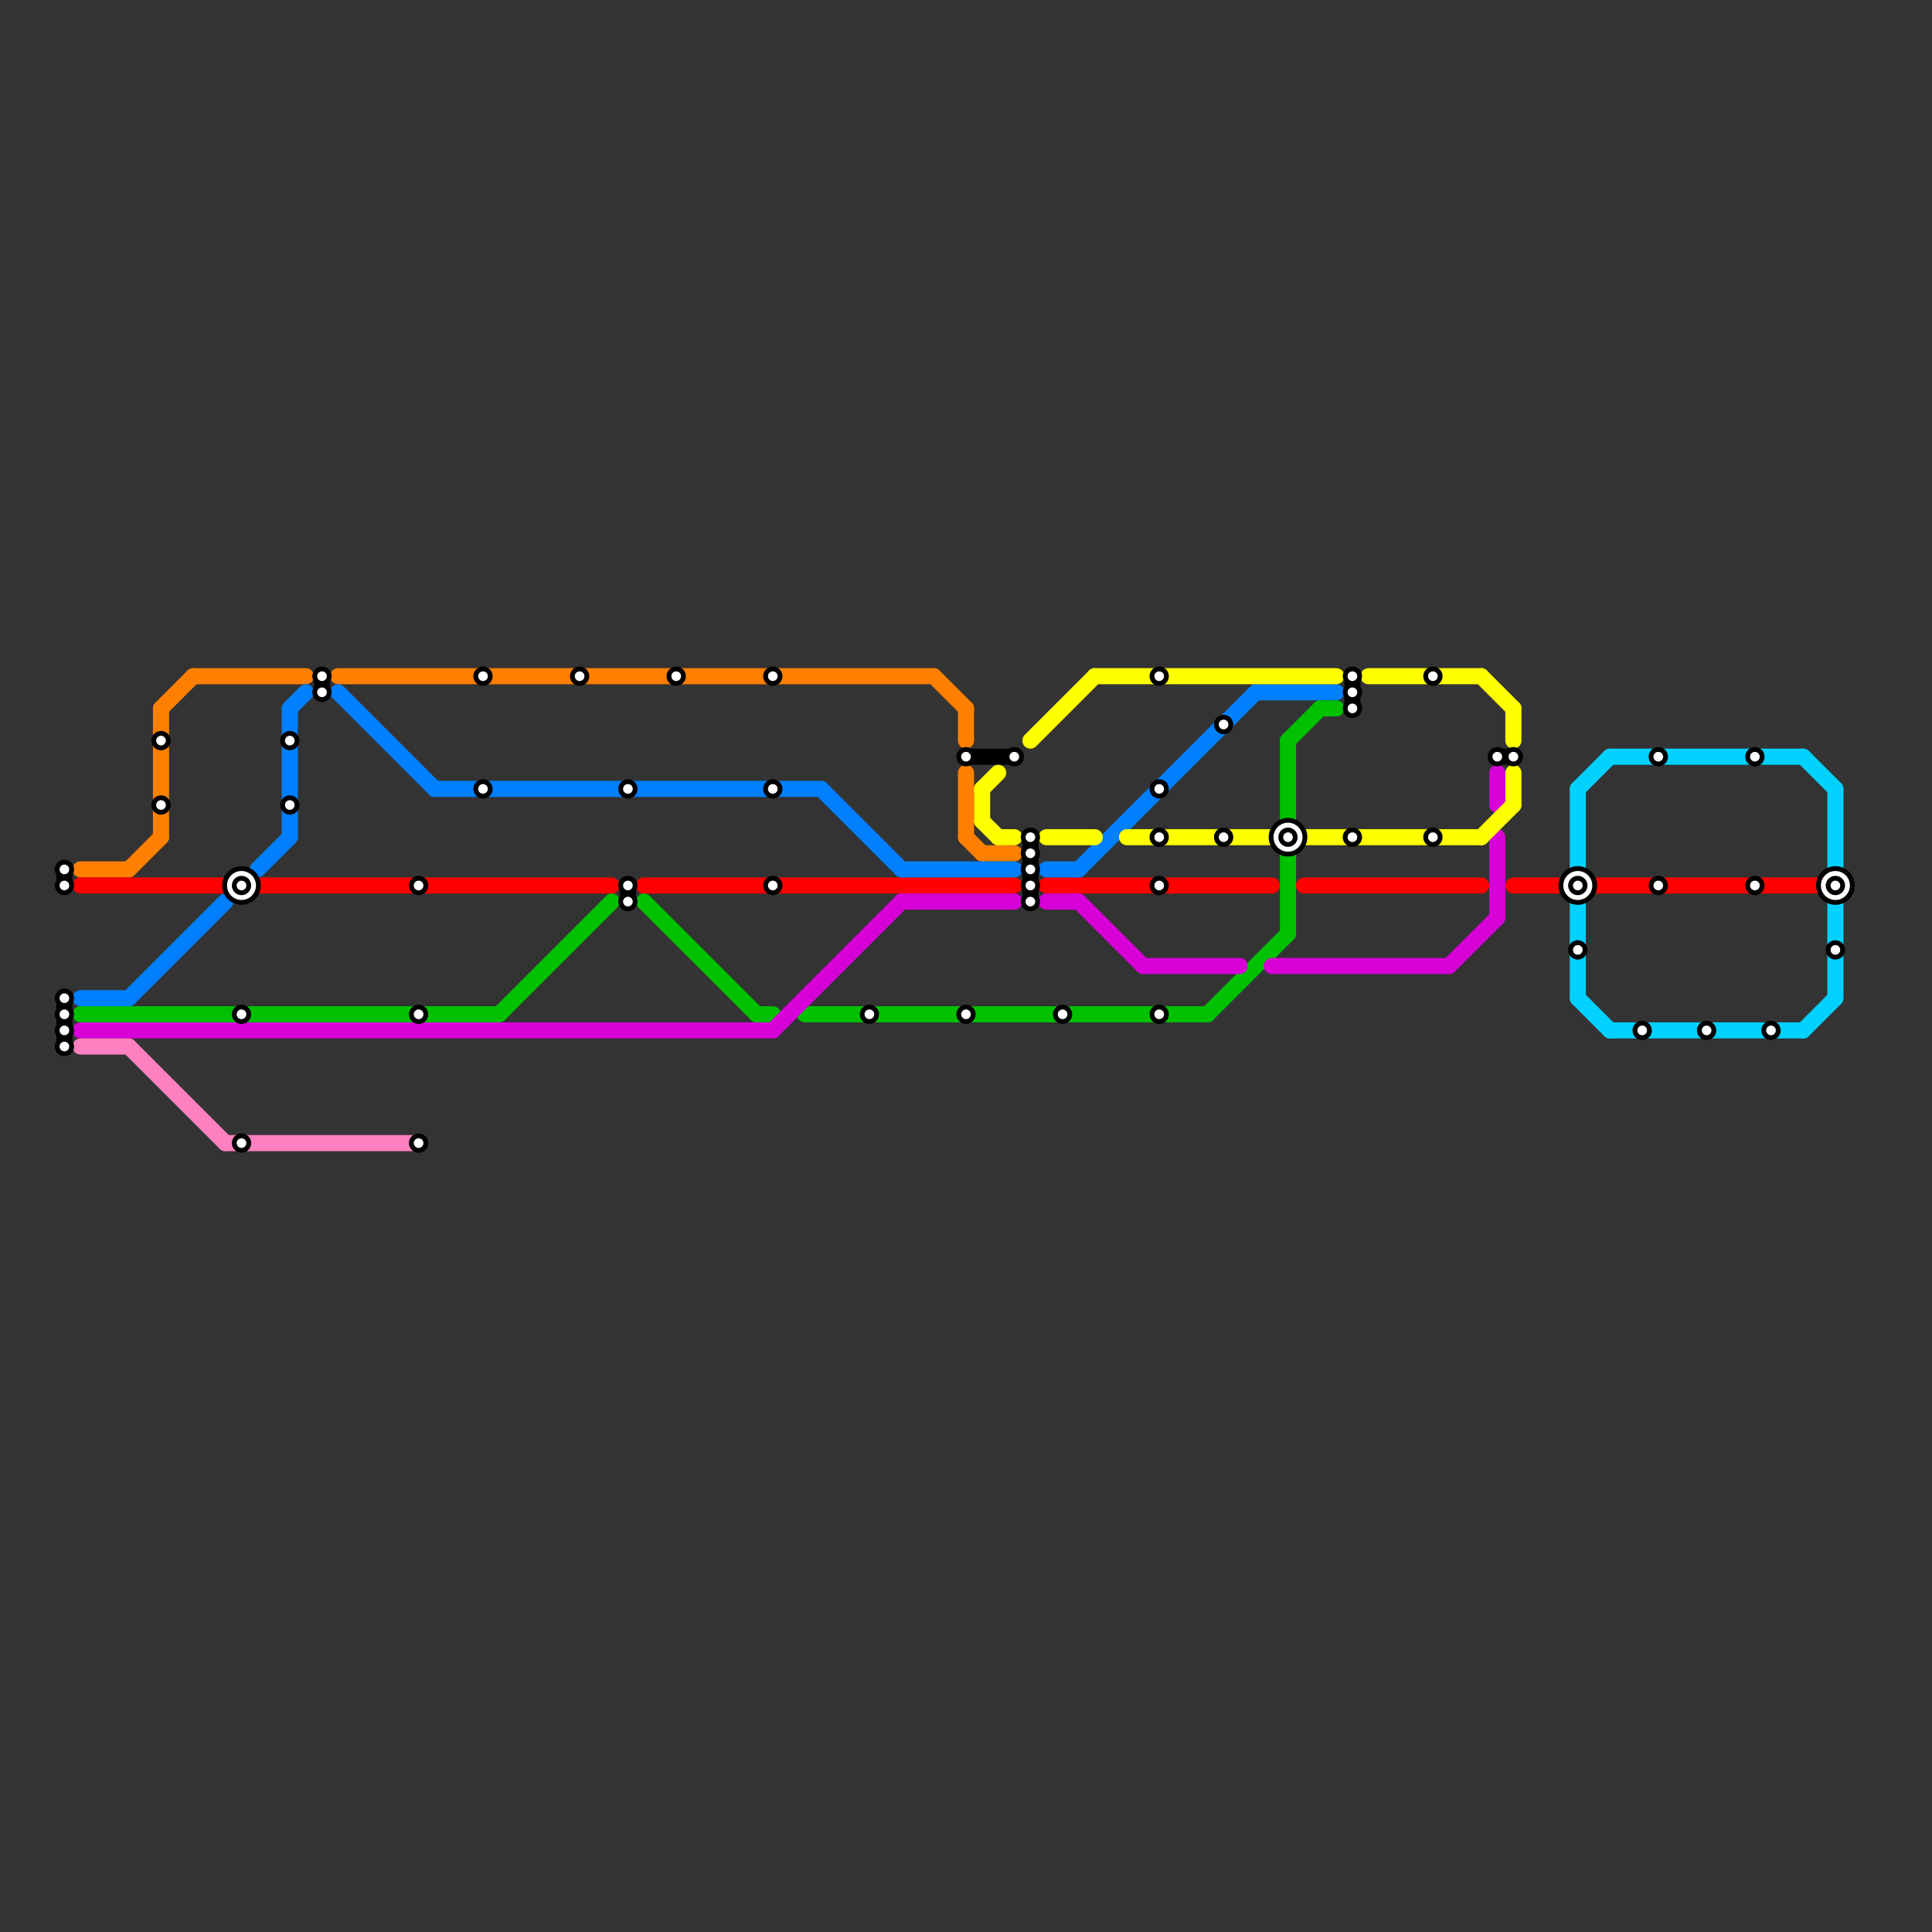 
<svg version="1.1" xmlns="http://www.w3.org/2000/svg" viewBox="0 0 120 120">
<rect x="0" y="0" width="120" height="120" fill="#333333" stroke="none"/>
<style>text { font: 1px Helvetica; font-weight: 600; white-space: pre; dominant-baseline: central; } line { stroke-width: 1; fill: none; stroke-linecap: round; stroke-linejoin: round; } .c0 { stroke: #ff8000 } .c1 { stroke: #ff0000 } .c2 { stroke: #0080ff } .c3 { stroke: #00c100 } .c4 { stroke: #d700d7 } .c5 { stroke: #ff80c0 } .c6 { stroke: #01d1fe } .c7 { stroke: #000000 } .c8 { stroke: #ffff00 }</style><defs><g id="wm-xf"><circle r="1.2" fill="#000"/><circle r="0.9" fill="#fff"/><circle r="0.6" fill="#000"/><circle r="0.3" fill="#fff"/></g><g id="wm"><circle r="0.6" fill="#000"/><circle r="0.3" fill="#fff"/></g></defs><line class="c0" x1="5" y1="54" x2="8" y2="54"/><line class="c0" x1="61" y1="53" x2="63" y2="53"/><line class="c0" x1="60" y1="52" x2="61" y2="53"/><line class="c0" x1="10" y1="44" x2="12" y2="42"/><line class="c0" x1="21" y1="42" x2="58" y2="42"/><line class="c0" x1="60" y1="48" x2="60" y2="52"/><line class="c0" x1="58" y1="42" x2="60" y2="44"/><line class="c0" x1="12" y1="42" x2="19" y2="42"/><line class="c0" x1="10" y1="44" x2="10" y2="52"/><line class="c0" x1="60" y1="44" x2="60" y2="46"/><line class="c0" x1="8" y1="54" x2="10" y2="52"/><line class="c1" x1="65" y1="55" x2="79" y2="55"/><line class="c1" x1="40" y1="55" x2="63" y2="55"/><line class="c1" x1="99" y1="55" x2="114" y2="55"/><line class="c1" x1="81" y1="55" x2="92" y2="55"/><line class="c1" x1="94" y1="55" x2="97" y2="55"/><line class="c1" x1="16" y1="55" x2="38" y2="55"/><line class="c1" x1="5" y1="55" x2="14" y2="55"/><line class="c2" x1="27" y1="49" x2="51" y2="49"/><line class="c2" x1="65" y1="54" x2="67" y2="54"/><line class="c2" x1="78" y1="43" x2="83" y2="43"/><line class="c2" x1="5" y1="62" x2="8" y2="62"/><line class="c2" x1="56" y1="54" x2="63" y2="54"/><line class="c2" x1="8" y1="62" x2="14" y2="56"/><line class="c2" x1="16" y1="54" x2="18" y2="52"/><line class="c2" x1="21" y1="43" x2="27" y2="49"/><line class="c2" x1="67" y1="54" x2="78" y2="43"/><line class="c2" x1="51" y1="49" x2="56" y2="54"/><line class="c2" x1="18" y1="44" x2="19" y2="43"/><line class="c2" x1="18" y1="44" x2="18" y2="52"/><line class="c3" x1="5" y1="63" x2="31" y2="63"/><line class="c3" x1="80" y1="46" x2="80" y2="58"/><line class="c3" x1="82" y1="44" x2="83" y2="44"/><line class="c3" x1="40" y1="56" x2="47" y2="63"/><line class="c3" x1="50" y1="63" x2="75" y2="63"/><line class="c3" x1="31" y1="63" x2="38" y2="56"/><line class="c3" x1="80" y1="46" x2="82" y2="44"/><line class="c3" x1="47" y1="63" x2="48" y2="63"/><line class="c3" x1="75" y1="63" x2="80" y2="58"/><line class="c4" x1="67" y1="56" x2="71" y2="60"/><line class="c4" x1="79" y1="60" x2="90" y2="60"/><line class="c4" x1="65" y1="56" x2="67" y2="56"/><line class="c4" x1="5" y1="64" x2="48" y2="64"/><line class="c4" x1="90" y1="60" x2="93" y2="57"/><line class="c4" x1="56" y1="56" x2="63" y2="56"/><line class="c4" x1="93" y1="52" x2="93" y2="57"/><line class="c4" x1="48" y1="64" x2="56" y2="56"/><line class="c4" x1="93" y1="48" x2="93" y2="50"/><line class="c4" x1="71" y1="60" x2="77" y2="60"/><line class="c5" x1="14" y1="71" x2="26" y2="71"/><line class="c5" x1="5" y1="65" x2="8" y2="65"/><line class="c5" x1="8" y1="65" x2="14" y2="71"/><line class="c6" x1="114" y1="56" x2="114" y2="62"/><line class="c6" x1="112" y1="47" x2="114" y2="49"/><line class="c6" x1="114" y1="49" x2="114" y2="54"/><line class="c6" x1="100" y1="64" x2="112" y2="64"/><line class="c6" x1="100" y1="47" x2="112" y2="47"/><line class="c6" x1="112" y1="64" x2="114" y2="62"/><line class="c6" x1="98" y1="62" x2="100" y2="64"/><line class="c6" x1="98" y1="49" x2="100" y2="47"/><line class="c6" x1="98" y1="49" x2="98" y2="62"/><line class="c7" x1="4" y1="54" x2="4" y2="55"/><line class="c7" x1="20" y1="42" x2="20" y2="43"/><line class="c7" x1="39" y1="55" x2="39" y2="56"/><line class="c7" x1="64" y1="52" x2="64" y2="56"/><line class="c7" x1="60" y1="47" x2="63" y2="47"/><line class="c7" x1="4" y1="62" x2="4" y2="65"/><line class="c7" x1="93" y1="47" x2="94" y2="47"/><line class="c7" x1="84" y1="42" x2="84" y2="44"/><circle cx="15" cy="55" r="1" fill="#000000" /><line class="c8" x1="68" y1="42" x2="83" y2="42"/><line class="c8" x1="85" y1="42" x2="92" y2="42"/><line class="c8" x1="94" y1="48" x2="94" y2="50"/><line class="c8" x1="64" y1="46" x2="68" y2="42"/><line class="c8" x1="61" y1="51" x2="62" y2="52"/><line class="c8" x1="62" y1="52" x2="63" y2="52"/><line class="c8" x1="94" y1="44" x2="94" y2="46"/><line class="c8" x1="65" y1="52" x2="68" y2="52"/><line class="c8" x1="70" y1="52" x2="79" y2="52"/><line class="c8" x1="81" y1="52" x2="92" y2="52"/><line class="c8" x1="61" y1="49" x2="62" y2="48"/><line class="c8" x1="61" y1="49" x2="61" y2="51"/><line class="c8" x1="92" y1="52" x2="94" y2="50"/><line class="c8" x1="92" y1="42" x2="94" y2="44"/>

<use x="10" y="46" href="#wm"/><use x="10" y="50" href="#wm"/><use x="102" y="64" href="#wm"/><use x="103" y="47" href="#wm"/><use x="103" y="55" href="#wm"/><use x="106" y="64" href="#wm"/><use x="109" y="47" href="#wm"/><use x="109" y="55" href="#wm"/><use x="110" y="64" href="#wm"/><use x="114" y="55" href="#wm-xf"/><use x="114" y="59" href="#wm"/><use x="15" y="55" href="#wm-xf"/><use x="15" y="63" href="#wm"/><use x="15" y="71" href="#wm"/><use x="18" y="46" href="#wm"/><use x="18" y="50" href="#wm"/><use x="20" y="42" href="#wm"/><use x="20" y="43" href="#wm"/><use x="26" y="55" href="#wm"/><use x="26" y="63" href="#wm"/><use x="26" y="71" href="#wm"/><use x="30" y="42" href="#wm"/><use x="30" y="49" href="#wm"/><use x="36" y="42" href="#wm"/><use x="39" y="49" href="#wm"/><use x="39" y="55" href="#wm"/><use x="39" y="56" href="#wm"/><use x="4" y="54" href="#wm"/><use x="4" y="55" href="#wm"/><use x="4" y="62" href="#wm"/><use x="4" y="63" href="#wm"/><use x="4" y="64" href="#wm"/><use x="4" y="65" href="#wm"/><use x="42" y="42" href="#wm"/><use x="48" y="42" href="#wm"/><use x="48" y="49" href="#wm"/><use x="48" y="55" href="#wm"/><use x="54" y="63" href="#wm"/><use x="60" y="47" href="#wm"/><use x="60" y="63" href="#wm"/><use x="63" y="47" href="#wm"/><use x="64" y="52" href="#wm"/><use x="64" y="53" href="#wm"/><use x="64" y="54" href="#wm"/><use x="64" y="55" href="#wm"/><use x="64" y="56" href="#wm"/><use x="66" y="63" href="#wm"/><use x="72" y="42" href="#wm"/><use x="72" y="49" href="#wm"/><use x="72" y="52" href="#wm"/><use x="72" y="55" href="#wm"/><use x="72" y="63" href="#wm"/><use x="76" y="45" href="#wm"/><use x="76" y="52" href="#wm"/><use x="80" y="52" href="#wm-xf"/><use x="84" y="42" href="#wm"/><use x="84" y="43" href="#wm"/><use x="84" y="44" href="#wm"/><use x="84" y="52" href="#wm"/><use x="89" y="42" href="#wm"/><use x="89" y="52" href="#wm"/><use x="93" y="47" href="#wm"/><use x="94" y="47" href="#wm"/><use x="98" y="55" href="#wm-xf"/><use x="98" y="59" href="#wm"/>
</svg>

